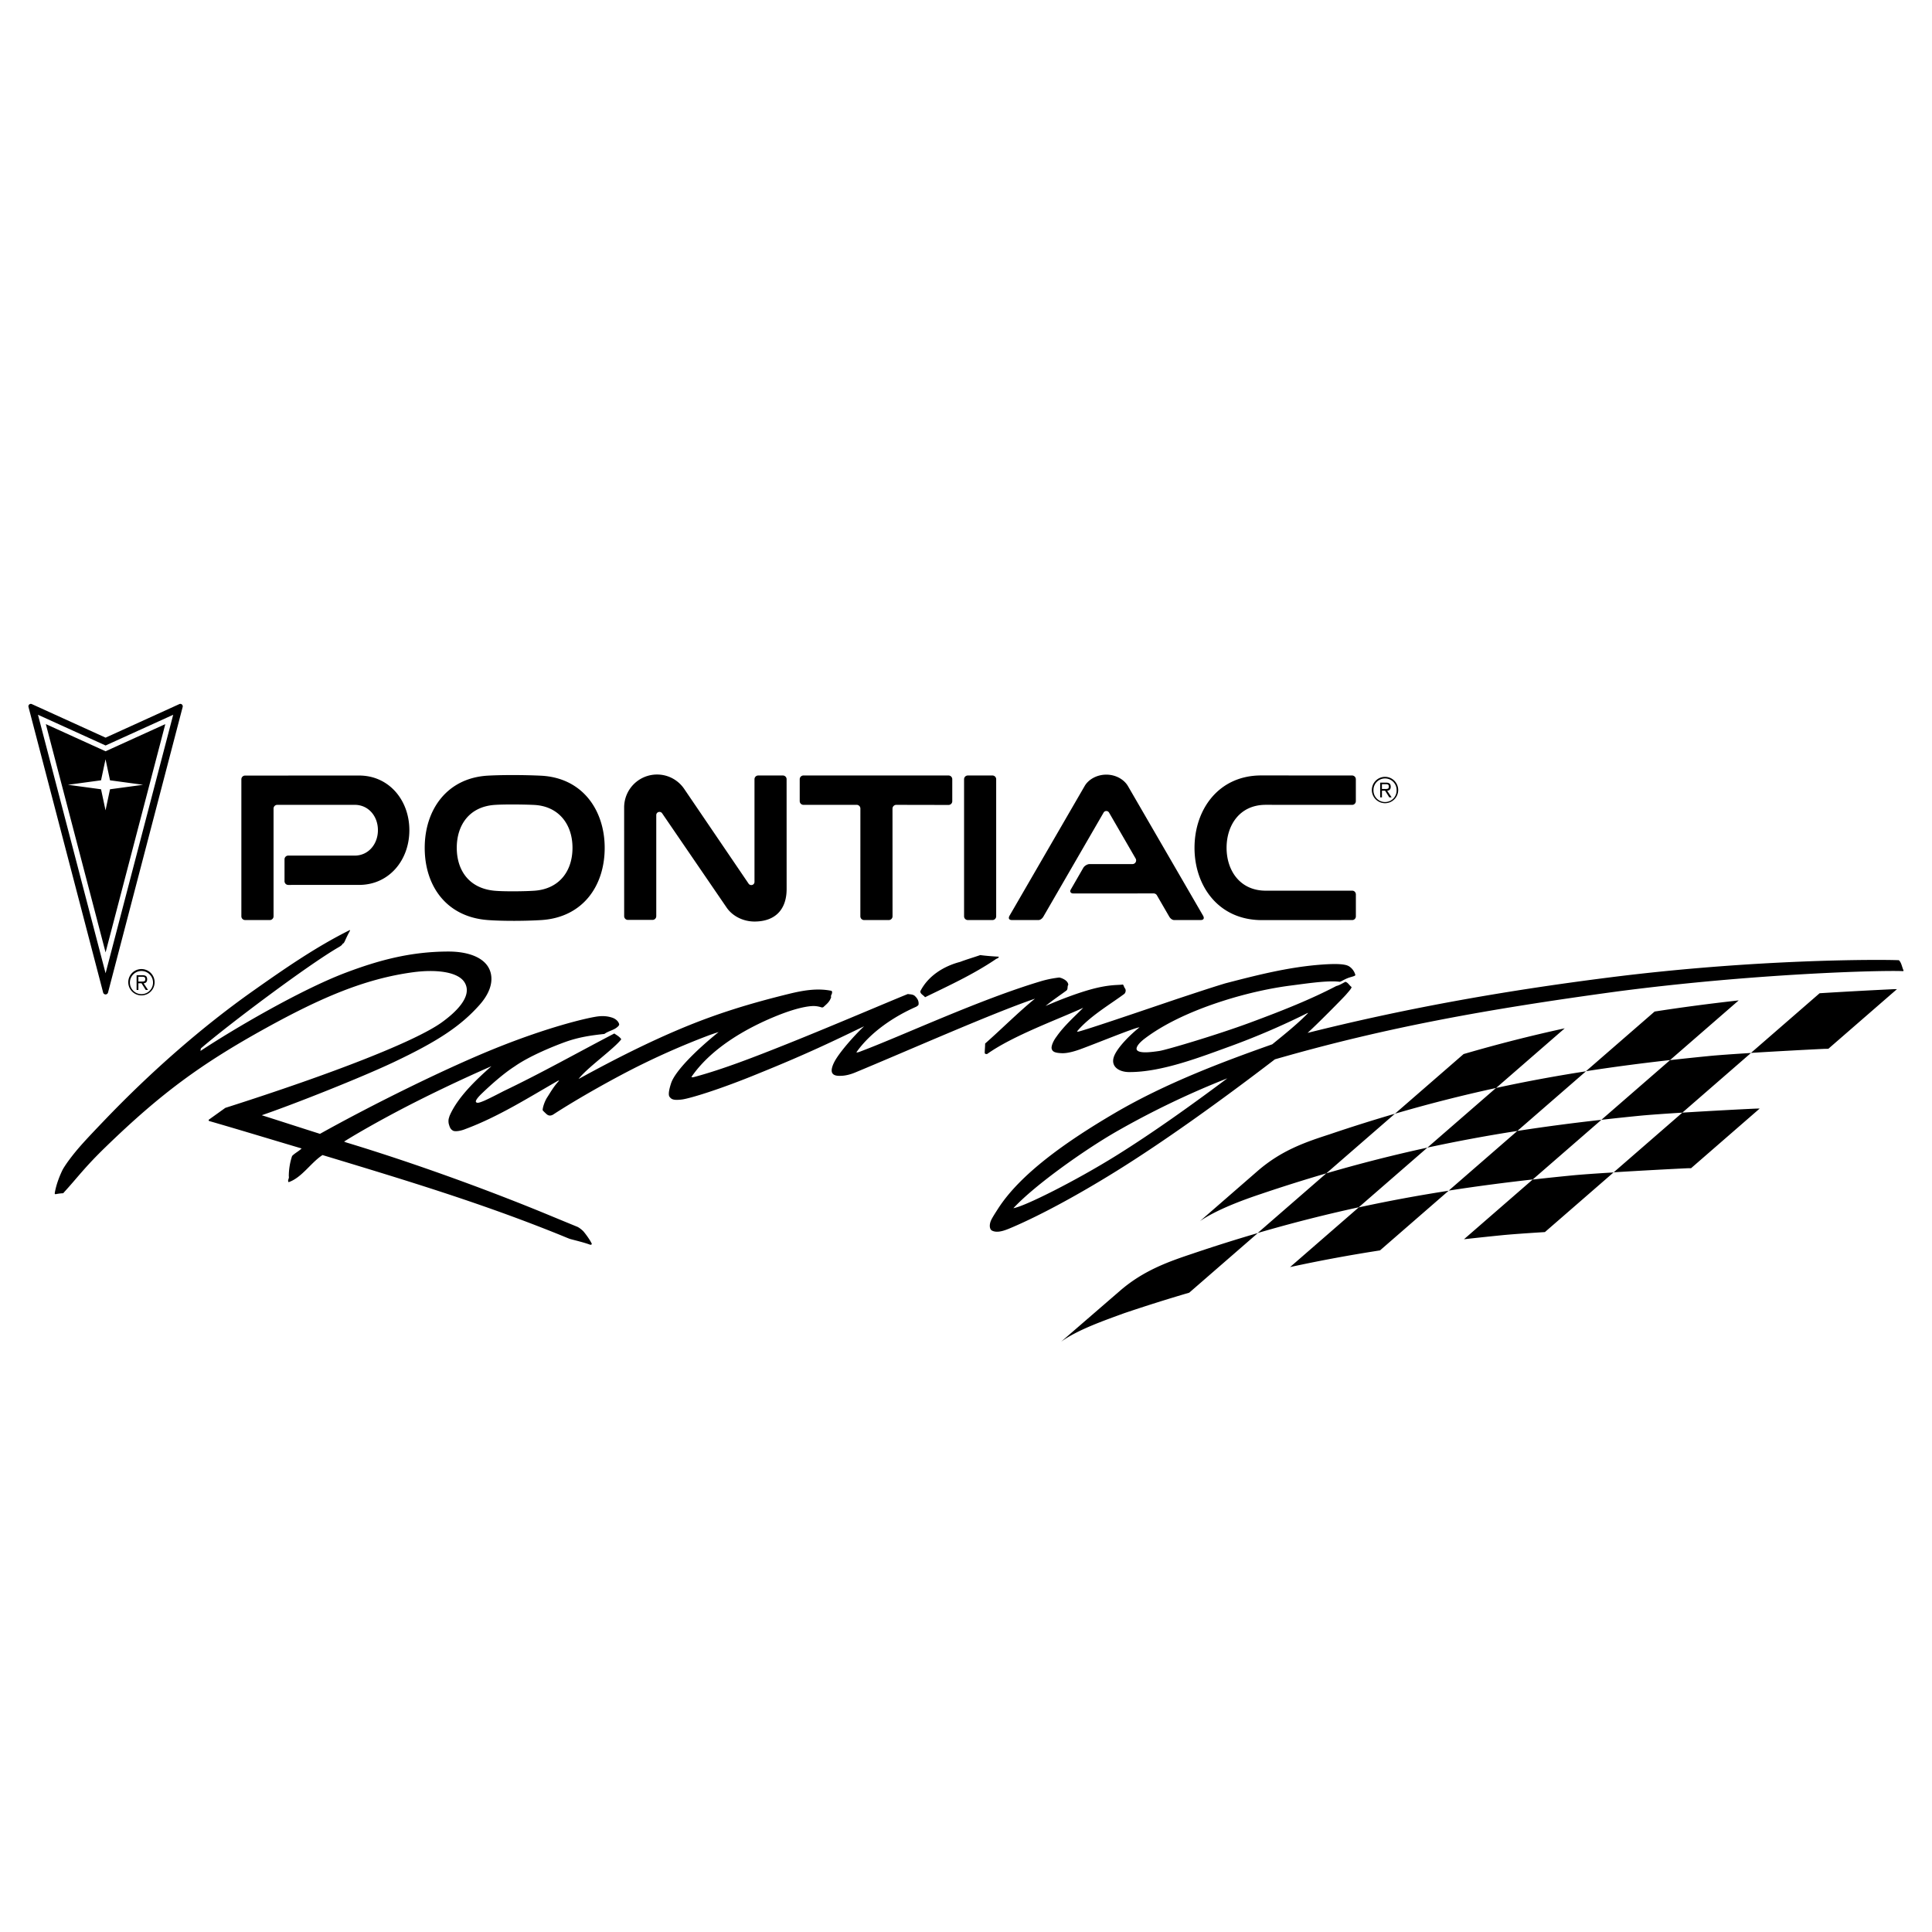 <svg xmlns="http://www.w3.org/2000/svg" width="2500" height="2500" viewBox="0 0 192.756 192.756"><g fill-rule="evenodd" clip-rule="evenodd"><path fill="#fff" d="M0 0h192.756v192.756H0V0z"/><path d="M10.534 99.215a.254.254 0 0 1-.244-.191L2.842 70.53a.244.244 0 0 1 .236-.304c.034 0 .065.008.095.021l7.361 3.348 7.361-3.348a.232.232 0 0 1 .095-.021.244.244 0 0 1 .236.304l-7.448 28.493a.254.254 0 0 1-.244.192zm0-2.113l6.746-25.79-6.746 3.065-6.746-3.065 6.746 25.79zm0-2.08l-5.96-22.777 5.959 2.709 5.96-2.709-5.959 22.777zm-.005-19.272l-.448 2.101-3.299.448 3.299.447.448 2.101.447-2.101 3.3-.447-3.3-.448-.447-2.101zm88.487 16.044h-2.457a.373.373 0 0 1-.373-.372V77.743c0-.206.167-.372.373-.372h2.457c.207 0 .373.167.373.372v13.679a.372.372 0 0 1-.373.372zM35.829 77.375c2.972 0 5.013 2.452 5.013 5.455s-2.038 5.457-5.01 5.457l-7.072.003a.373.373 0 0 1-.373-.372v-2.184c0-.206.167-.373.373-.373l6.626.002c1.375 0 2.319-1.15 2.319-2.54 0-1.39-.942-2.525-2.318-2.525l-7.723.001a.373.373 0 0 0-.372.372v10.75a.372.372 0 0 1-.372.372h-2.466a.373.373 0 0 1-.373-.372v-13.67c0-.206.167-.372.372-.372l11.376-.004zm12.837 14.418c-4.098-.304-6.292-3.362-6.292-7.205 0-3.803 2.224-6.988 6.338-7.205 1.607-.084 3.695-.065 5.228.006 4.219.194 6.39 3.498 6.39 7.199 0 3.853-2.231 6.948-6.321 7.206-1.488.095-3.786.115-5.343-.001zm4.679-2.928c2.42-.179 3.773-1.914 3.773-4.281s-1.396-4.152-3.818-4.276c-.935-.048-2.986-.072-3.959-.002-2.568.186-3.769 2.068-3.769 4.278 0 2.181 1.161 4.023 3.723 4.281.931.093 3.087.071 4.05 0zm81.569-.002c.205 0 .361.167.361.374v2.184a.364.364 0 0 1-.361.374l-9.014.005c-4.354 0-6.723-3.433-6.723-7.21 0-3.844 2.416-7.224 6.65-7.224l9.068.004c.205 0 .377.168.377.374v2.184c0 .206-.16.373-.367.373l-8.621-.004c-2.631 0-3.908 2.068-3.908 4.288 0 2.251 1.322 4.279 3.908 4.279 1.786-.002 8.515-.001 8.63-.001zm-62.421 1.681l-6.434-9.405a.322.322 0 0 0-.262-.135.316.316 0 0 0-.321.315v10.087a.373.373 0 0 1-.372.373h-2.458a.373.373 0 0 1-.373-.373l-.002-10.861a3.282 3.282 0 0 1 3.284-3.271c1.123 0 2.114.565 2.703 1.428l6.434 9.467a.32.32 0 0 0 .262.135.316.316 0 0 0 .322-.314V77.743c0-.206.167-.372.372-.372h2.458c.206 0 .373.167.373.372l.003 10.958c0 2.013-1.111 3.24-3.207 3.24-1.125 0-2.193-.534-2.782-1.397zm16.551-9.864l.004 10.742a.372.372 0 0 1-.373.372h-2.464a.373.373 0 0 1-.373-.372l.003-10.752a.372.372 0 0 0-.373-.372l-5.307.001a.373.373 0 0 1-.373-.373v-2.184c0-.206.167-.372.373-.372h14.474c.206 0 .373.167.373.372v2.195a.373.373 0 0 1-.373.373l-5.219-.01a.38.38 0 0 0-.372.38zm26.052 8.458l-8.037.001c-.205 0-.354-.167-.236-.372l1.258-2.184c.119-.206.412-.373.619-.373h4.287a.369.369 0 0 0 .314-.556l-2.652-4.584a.314.314 0 0 0-.536-.01l-5.998 10.362c-.107.201-.305.372-.512.372h-2.621c-.371 0-.377-.223-.262-.431l7.51-12.965c.375-.632 1.199-1.112 2.148-1.112.969 0 1.785.502 2.158 1.142l7.498 12.935c.117.208.109.431-.262.431h-2.621c-.205 0-.404-.171-.512-.372l-1.211-2.091a.38.38 0 0 0-.332-.193zm21.773-10.321a1.314 1.314 0 1 1 2.629.007 1.314 1.314 0 0 1-2.629-.007zm2.471 0c0-.636-.516-1.152-1.152-1.152-.641 0-1.156.516-1.156 1.152a1.155 1.155 0 1 0 2.308 0zm-.498.736h-.232l-.42-.667h-.312v.667h-.178v-1.469h.541c.168 0 .26.007.369.072.111.062.145.216.145.34 0 .288-.18.39-.357.39l.444.667zm-.604-.837c.207 0 .326-.018.326-.246 0-.134-.039-.233-.295-.233h-.393v.479h.362zM12.798 98.031a1.314 1.314 0 1 1 2.627.005 1.314 1.314 0 0 1-2.627-.005zm2.47 0a1.153 1.153 0 1 0-2.308 0 1.154 1.154 0 1 0 2.308 0zm-.498.737h-.231l-.42-.668h-.312v.668h-.179v-1.469h.54c.169 0 .261.006.371.07.11.062.144.217.144.342 0 .287-.18.389-.356.389l.443.668zm-.603-.838c.207 0 .327-.018.327-.246 0-.135-.04-.232-.295-.232h-.392v.479h.36v-.001zm146.817 19.043l-6.848 5.951c-1.748.109-3.344.221-4.238.309-1.287.129-2.564.264-3.836.406l6.848-5.953c1.271-.143 2.549-.277 3.836-.404.895-.091 2.49-.202 4.238-.309zm-16.453 1.826l-6.848 5.953c-2.945.457-5.918 1-8.973 1.664l6.848-5.953c3.055-.664 6.03-1.207 8.973-1.664zm-38.672 15.068l5.963-5.156c2.32-1.977 4.77-2.838 7.172-3.639a161.426 161.426 0 0 1 6.502-2.051l-6.848 5.951a165.227 165.227 0 0 0-6.502 2.051c-1.96.719-4.619 1.637-6.287 2.844zm61.989-22.859c2.816-.176 6.033-.344 7.363-.404l.352-.004-6.848 5.953-.352.002c-1.33.062-4.547.23-7.365.406l6.85-5.953zm-16.463 1.826c2.805-.436 5.586-.797 8.387-1.111l-6.848 5.951c-2.801.316-5.582.676-8.387 1.113l6.848-5.953zm-19.061 4.232a147.915 147.915 0 0 1 10.086-2.568l-6.848 5.953a147.915 147.915 0 0 0-10.086 2.568l6.848-5.953zm42.371-12.011l-6.848 5.953c-1.75.109-3.344.221-4.24.309-1.285.127-2.562.262-3.836.406l6.848-5.953a288.86 288.86 0 0 1 3.836-.404c.897-.091 2.492-.202 4.24-.311zm-16.463 1.828l-6.848 5.951a155.011 155.011 0 0 0-8.975 1.664l6.848-5.951c3.057-.664 6.03-1.207 8.975-1.664zm-38.517 14.953l5.783-5.031c2.346-2.02 4.66-2.828 7.172-3.639a158.28 158.28 0 0 1 6.502-2.051l-6.848 5.951a161.933 161.933 0 0 0-6.502 2.051c-1.855.619-4.441 1.572-6.107 2.719zm61.828-22.74a516.23 516.23 0 0 1 7.363-.404l.354-.004-6.848 5.951-.354.004c-1.33.061-4.545.23-7.363.404l6.848-5.951zm-16.463 1.826c2.807-.438 5.586-.797 8.389-1.113l-6.848 5.953c-2.803.314-5.582.676-8.389 1.111l6.848-5.951zm-19.057 4.242c3.5-1.021 6.84-1.863 10.088-2.568l-6.848 5.953a146.746 146.746 0 0 0-10.088 2.566l6.848-5.951zM99.65 95.449c-.02.189-.23.169-.334.274-2.264 1.523-4.634 2.605-7.024 3.771-.148-.209-.506-.334-.465-.607.792-1.559 2.386-2.511 3.96-2.917.671-.255 1.341-.447 2.013-.681.61.081 1.19.122 1.85.16zm5.758 7.977c.756-1.09 1.846-2.043 2.666-2.879-2.539 1.166-7.01 2.779-9.572 4.6-.084.043-.254-.002-.254-.086-.002-.314.039-.609.037-.945 1.703-1.502 3.344-3.156 4.973-4.477-4.279 1.459-12.668 5.182-17.953 7.371-.441.184-.943.311-1.346.322-.25.008-.778.047-.939-.307-.13-.285.058-.785.279-1.18.509-.914 1.917-2.521 2.913-3.455-3.106 1.498-5.751 2.779-10.469 4.686-3.854 1.59-6.932 2.531-7.737 2.625-.806.092-1.021-.014-1.212-.285-.156-.221 0-.852.159-1.336.389-1.188 2.42-3.236 4.746-5.113-.309.094-.761.246-1.221.422a76.075 76.075 0 0 0-6.328 2.75c-2.518 1.225-6.432 3.41-8.972 5.068-.299.164-.492.086-.661-.061 0 0-.361-.33-.371-.377-.025-.113.091-.668.405-1.219.375-.57.672-1.137 1.241-1.74l-.113.012c-2.962 1.691-5.934 3.59-9.266 4.83-.356.148-.893.266-1.176.174-.295-.145-.365-.355-.466-.713a1.314 1.314 0 0 1-.003-.5l.084-.277c.791-1.832 2.579-3.551 4.182-4.961-3.062 1.336-6.606 3.027-9.562 4.596-1.677.891-3.634 1.982-5.141 2.922l.181.08c7.314 2.213 14.848 5.016 20.292 7.273a745.38 745.38 0 0 0 2.788 1.148c.235.098.564.398.612.455.145.162.672.846.846 1.262 0 0-.049.121-.203.064-.593-.221-1.524-.439-1.948-.557-.113-.029-.602-.24-1.277-.512-7.653-3.076-14.826-5.264-23.445-7.865-1.174.762-2.06 2.256-3.382 2.703-.147-.189.083-.357.019-.588a6.438 6.438 0 0 1 .328-2.02c.25-.273.678-.48.95-.754-3.176-.941-6.188-1.861-9.224-2.738-.042-.021-.063-.064-.042-.127l1.654-1.184c10.839-3.455 19.006-6.662 21.602-8.535 1.173-.846 3.188-2.559 2.25-4.012-.679-1.049-2.871-1.287-5.112-.986-4.822.65-9.208 2.543-14.697 5.574-6.533 3.609-10.514 6.564-15.958 11.836-2.144 2.074-2.8 3.045-4.191 4.559-.025.027-.036.072-.088.082a4.76 4.76 0 0 0-.758.098c-.025-.01-.066-.041-.07-.074.125-.838.482-1.736.768-2.326.074-.154.327-.562.7-1.061.843-1.127 1.599-1.939 3.584-4.01 4.525-4.717 9.588-9.182 14.736-12.816 3.113-2.197 6.284-4.397 9.66-6.072l.021.053c-.234.412-.383.748-.546 1.103-.067.101-.045.133-.201.22-.053.137-.252.255-.38.331-3.018 1.736-11.021 7.742-13.759 10.102l-.041.256c3.353-2.221 10.038-6.125 14.495-7.809 3.294-1.244 6.486-2.11 10.265-2.11 1.988 0 3.861.623 4.212 2.2.231 1.043-.253 2.135-1.121 3.115-1.858 2.096-4.139 3.631-8.661 5.764-3.14 1.482-9.78 4.123-13.074 5.252 1.83.578 4 1.285 5.809 1.857 5.14-2.869 12.675-6.621 17.919-8.701 4.781-1.898 8.43-2.809 9.736-3.006.554-.074 1.02-.043 1.504.117.26.084.607.309.691.656.012.053-.035.131-.073.174-.384.418-.962.467-1.4.793-1.268.137-2.539.303-3.979.828-1.051.385-3.469 1.346-4.998 2.424-1.09.697-2.387 1.854-3.263 2.699-.345.332-.658.701-.574.838.105.17.439.033.805-.117.364-.152 1.3-.627 1.95-.967 3.732-1.781 7.456-3.881 11.047-5.75.232.166.545.326.693.578-.723.955-3.436 2.863-4.258 3.961 3.952-2.168 7.136-3.729 10.112-4.984 3.683-1.551 7.014-2.559 10.865-3.506 1.333-.326 2.771-.6 4.222-.312.042 0 .063.043.084.064.06.283-.172.391-.082.566-.159.518-.521.746-.752.979a.226.226 0 0 1-.225.043c-.094-.029-.399-.129-.786-.129-.476.004-1.653.143-3.865 1.057-2.914 1.201-6.366 3.174-8.312 6.016.061.066.202.027.31-.002 2.845-.766 6.018-2 9.428-3.365 4.412-1.766 10.256-4.268 11.85-4.904.252.041.546.02.736.229.189.188.375.438.336.795.022.055-.107.188-.276.262-2.149.949-4.507 2.498-5.931 4.533.144.031.299-.047.622-.17 4.206-1.6 11.729-5.117 17.805-6.93a10.546 10.546 0 0 1 1.811-.365c.098.002.883.229.906.732-.125.148-.004.426-.188.568-.529.395-1.439 1.008-2.078 1.539 1.479-.643 3.23-1.312 4.664-1.695 1.799-.477 2.629-.369 3.029-.445.102.021.102.217.242.402.131.207.006.477-.096.543-1.363 1.014-3.434 2.223-4.67 3.695-.109.094.133.062.26.016 1.406-.385 9.01-2.996 10.082-3.348 1.074-.352 2.938-.98 4.428-1.428 3.127-.812 6.291-1.626 9.615-1.869 1.598-.117 2.391-.045 2.732.178.342.221.543.555.621.857-.002.119-.373.17-.717.297-.389.145-.74.385-.844.383a3.964 3.964 0 0 0-.328-.029c-1.252-.07-3.146.225-4.586.408-1.631.207-4.189.689-7.096 1.648-3.084 1.018-5.629 2.262-7.443 3.639-.666.504-.945.961-.758 1.168.311.344 1.51.168 2.193.072s5.756-1.6 9.086-2.834c3.328-1.234 6.041-2.318 8.598-3.652.293-.064.652-.291.904-.418.273.082.377.35.609.516.029.123-.326.502-.543.758-.252.299-2.902 2.98-3.842 3.824 9.295-2.33 18.994-4.129 30.176-5.541 14.391-1.819 26.734-1.797 28.82-1.711.273.271.297.672.467 1.027-.021.021 0 .043-.043.064-2.146-.105-14.896.238-28.6 2.037-12.857 1.754-22.949 3.553-34.082 6.762-5.49 4.205-11.148 8.254-15.83 11.16-4.119 2.557-7.695 4.441-10.246 5.543-.717.309-1.561.691-2.152.381-.223-.117-.299-.529-.096-1.004.113-.266.463-.805.725-1.211 2.227-3.449 6.779-6.666 11.621-9.506 5.107-2.996 10.828-5.135 15.717-6.863 1.215-.992 2.482-1.998 3.549-3.094 0-.021.021-.043 0-.043a74.596 74.596 0 0 1-7.707 3.322c-2.863 1.033-6.867 2.615-10.152 2.584-1.01-.008-1.939-.592-1.416-1.711.43-.916 1.656-2.102 2.48-2.752-.467.023-4.293 1.6-5.895 2.182-.453.166-1.248.424-1.857.398-.713-.029-.922-.156-1.006-.43-.071-.231.121-.752.478-1.221zm17.043 4.158a85.331 85.331 0 0 0-11.119 5.342c-3.143 1.812-8.088 5.307-10.225 7.615 1.115-.172 6.199-2.723 10.234-5.232 3.69-2.297 7.612-5.106 11.11-7.725z"/></g></svg>